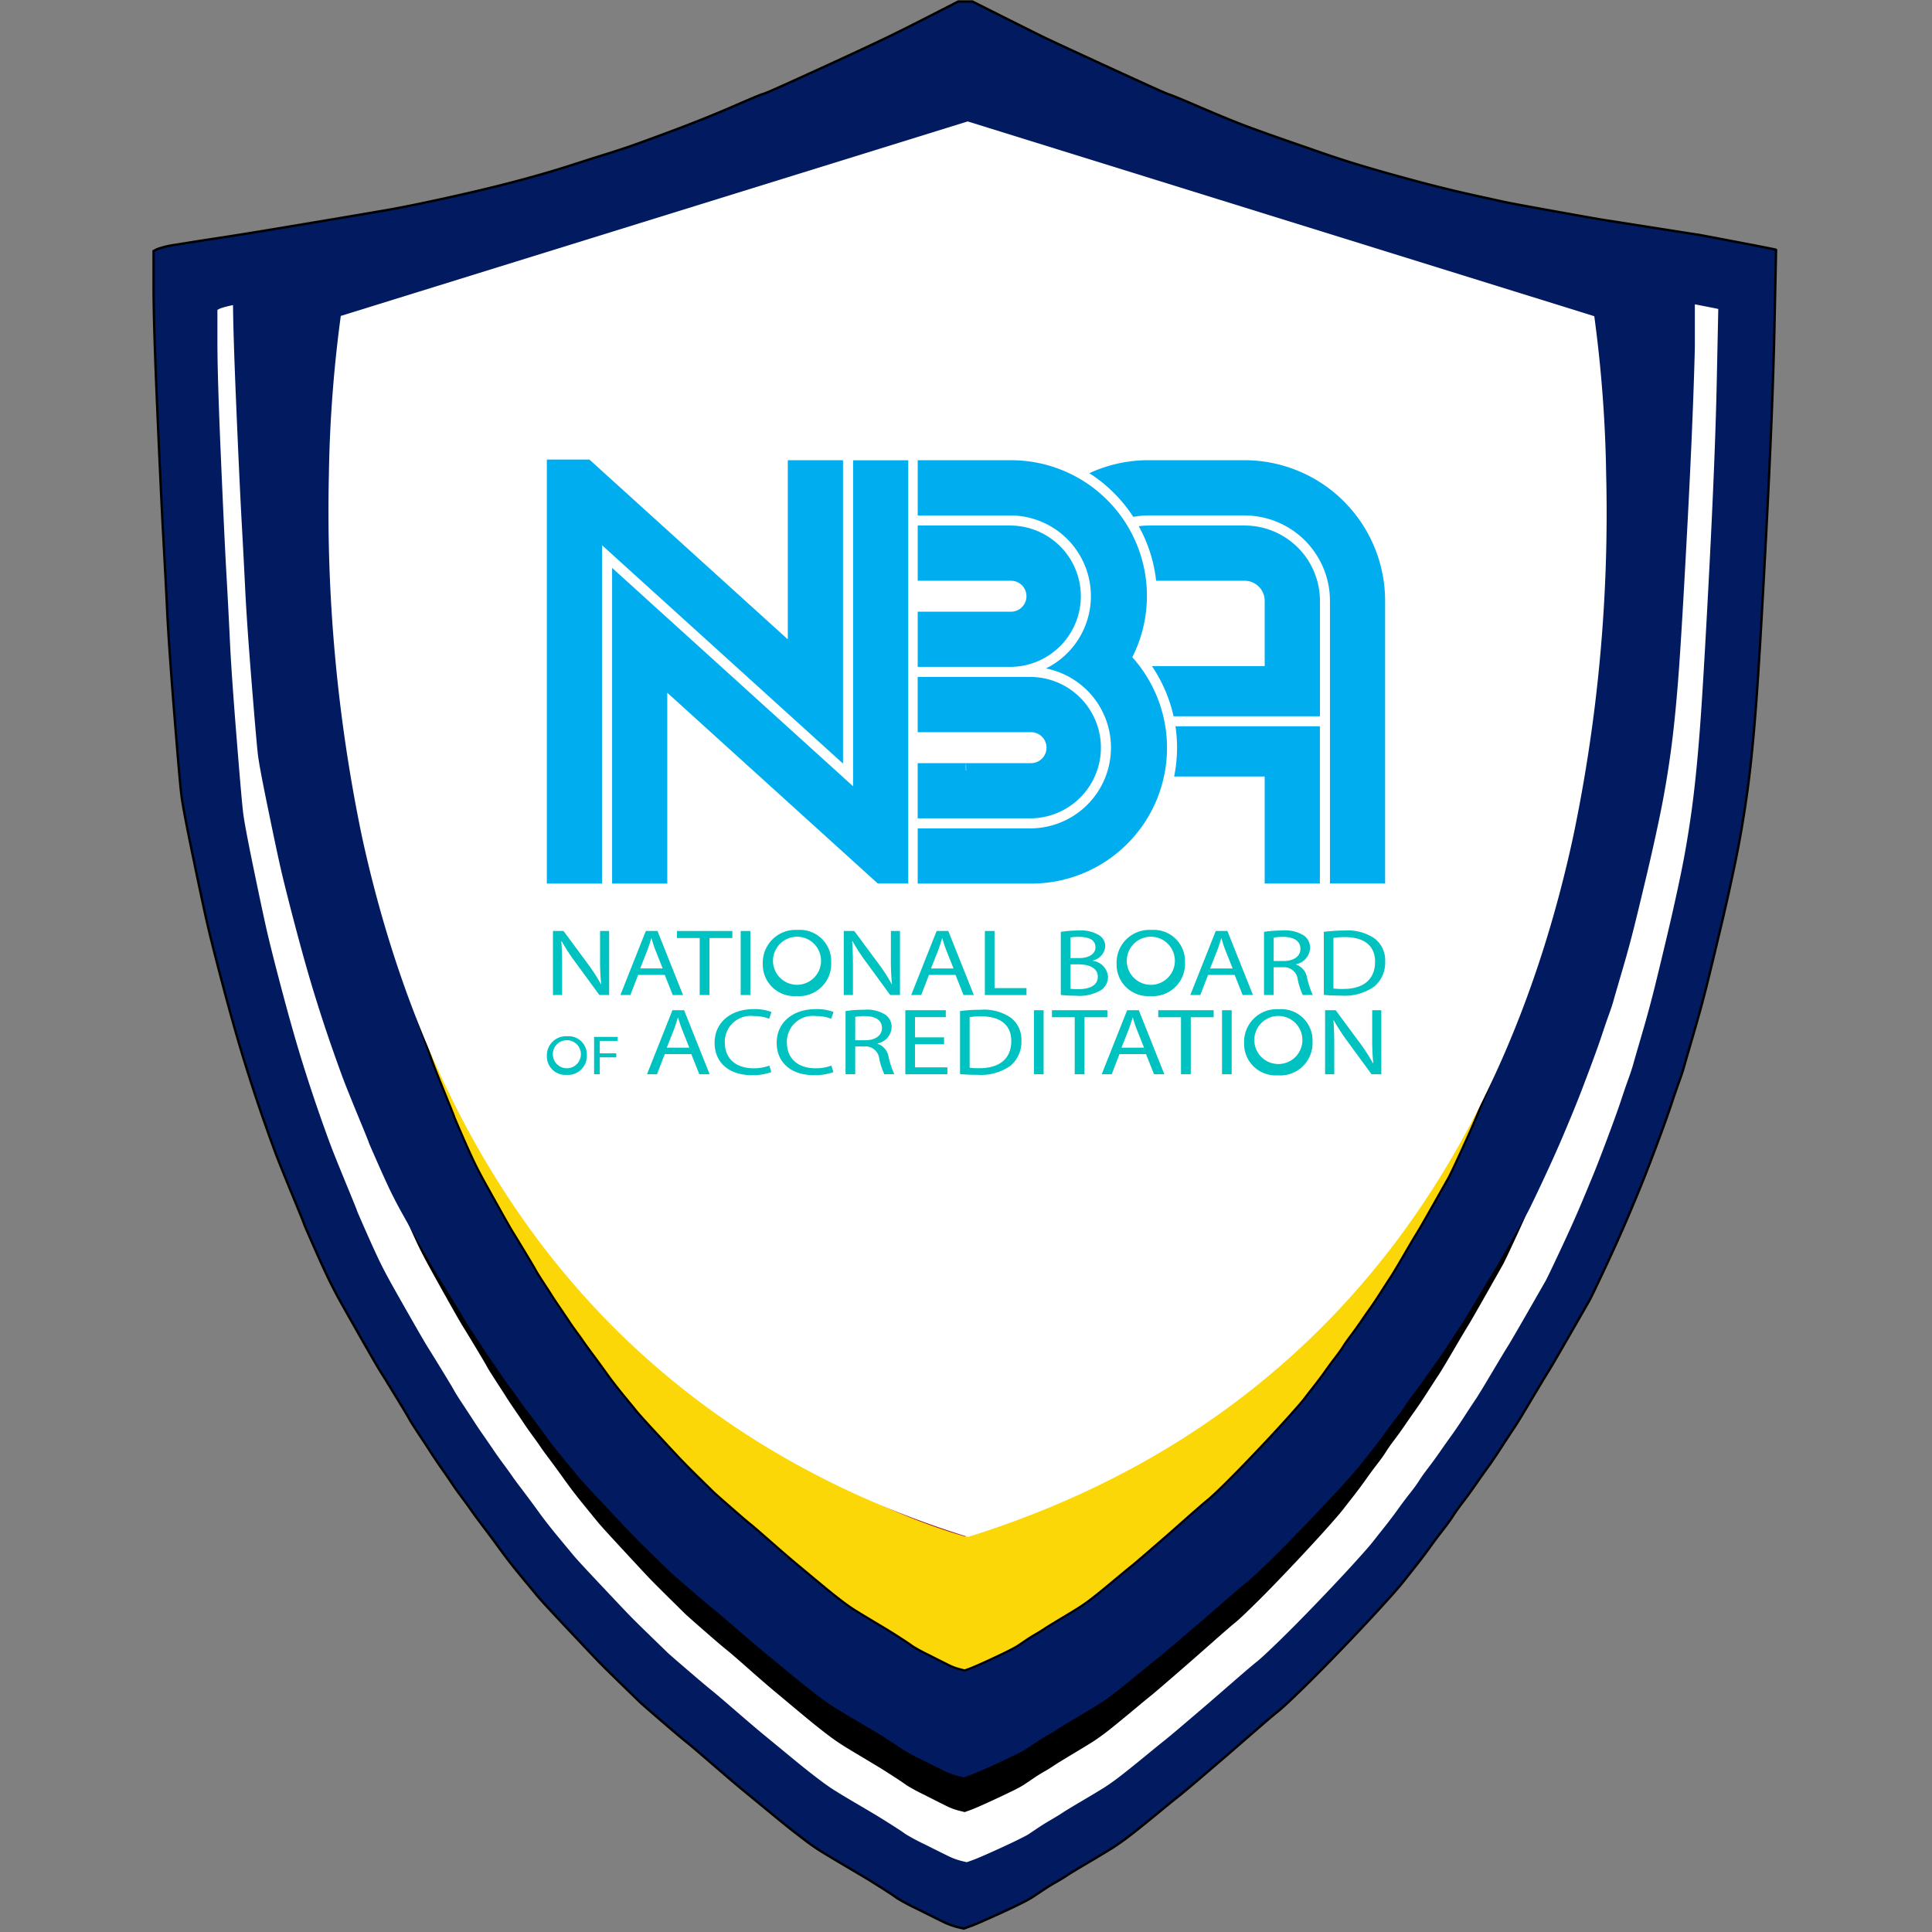<svg xmlns="http://www.w3.org/2000/svg" xmlns:xlink="http://www.w3.org/1999/xlink" width="180" height="180" viewBox="0 0 180 180">
  <rect x="0" y="0" width="180" height="180" fill="#808080" stroke="none"/>
  <defs>
    <clipPath id="clip-path">
      <rect id="Rectangle_391" data-name="Rectangle 391" width="180" height="180" transform="translate(98 4942)" fill="#fff"/>
    </clipPath>
    <clipPath id="clip-path-2">
      <path id="Path_268" data-name="Path 268" d="M44.626,30.409h151.6v180H44.626Zm0,0" fill="#021a60"/>
    </clipPath>
    <clipPath id="clip-path-3">
      <path id="Path_274" data-name="Path 274" d="M52.134,34.043h136.2V196.236H52.134Zm0,0" fill="#021a60"/>
    </clipPath>
    <clipPath id="clip-path-4">
      <path id="Path_278" data-name="Path 278" d="M76.364,77.005h87.914v96.715H76.364Zm0,0"/>
    </clipPath>
    <clipPath id="clip-path-5">
      <path id="Path_280" data-name="Path 280" d="M76.364,76.983h87.914v96.738H76.364Zm0,0"/>
    </clipPath>
    <clipPath id="clip-path-6">
      <path id="Path_283" data-name="Path 283" d="M60.962,41.721H180.321V173.593H60.962Zm0,0"/>
    </clipPath>
    <linearGradient id="linear-gradient" x1="-39.532" y1="-24.74" x2="-38.532" y2="-24.74" gradientUnits="objectBoundingBox">
      <stop offset="0" stop-color="#00c2c0"/>
      <stop offset="1" stop-color="#00aeef"/>
    </linearGradient>
    <linearGradient id="linear-gradient-2" x1="-39.529" y1="-24.698" x2="-38.529" y2="-24.698" xlink:href="#linear-gradient"/>
    <linearGradient id="linear-gradient-3" x1="-64.618" y1="-55.514" x2="-63.618" y2="-55.514" xlink:href="#linear-gradient"/>
    <linearGradient id="linear-gradient-4" x1="-80.328" y1="-67.472" x2="-79.328" y2="-67.472" xlink:href="#linear-gradient"/>
    <linearGradient id="linear-gradient-5" x1="-39.576" y1="-24.74" x2="-38.576" y2="-24.74" xlink:href="#linear-gradient"/>
    <linearGradient id="linear-gradient-6" x1="-71.761" y1="-75.073" x2="-70.761" y2="-75.073" xlink:href="#linear-gradient"/>
    <linearGradient id="linear-gradient-7" x1="-63.895" y1="-75.073" x2="-62.895" y2="-75.073" xlink:href="#linear-gradient"/>
    <linearGradient id="linear-gradient-8" x1="-46.957" y1="-24.739" x2="-45.957" y2="-24.739" xlink:href="#linear-gradient"/>
  </defs>
  <g id="nba-icon" transform="translate(-142 -4804)">
    <g id="Group_5682" data-name="Group 5682" transform="translate(44 -138)" clip-path="url(#clip-path)">
      <g id="Group_5681" data-name="Group 5681">
        <g id="Black_Red_Modern_Football_Logo" data-name="Black Red Modern Football Logo" transform="translate(67.571 4911.592)">
          <path id="Path_265" data-name="Path 265" d="M86.822,13.043h.612l2.637,1.324q2.639,1.327,3.484,1.74t5.77,2.675q4.922,2.264,5.086,2.286t2.615,1.073q2.448,1.053,3.768,1.554t3.812,1.374q2.5.869,3.156,1.1t1.65.549q.988.32,2.541.777t3.955,1.1q2.4.639,4.663,1.143c1.506.336,2.482.549,2.92.642s1.838.348,4.191.777,3.831.684,4.427.777,2.058.318,4.379.684,3.5.549,3.532.549,1.162.213,3.392.642,3.351.647,3.366.662l.025.022-.143,6.813q-.138,6.813-.7,17.6t-.895,15.09q-.331,4.3-.754,7.359t-.99,5.808q-.565,2.741-1.224,5.532t-1.178,4.891q-.515,2.106-1.223,4.527t-.847,2.925q-.143.5-.424,1.281c-.191.519-.408,1.158-.66,1.92s-.643,1.86-1.178,3.291-.973,2.576-1.318,3.429-.769,1.875-1.271,3.066-1.148,2.619-1.932,4.3-1.256,2.652-1.412,2.928-.73,1.271-1.72,2.992-1.584,2.745-1.789,3.064-.689,1.127-1.459,2.424-1.273,2.119-1.506,2.469-.6.9-1.086,1.648-.877,1.326-1.176,1.737-.644.9-1.038,1.464-.766,1.08-1.127,1.553-.644.868-.85,1.189-.5.732-.895,1.233-.767,1.008-1.128,1.509-.754,1.023-1.178,1.557-.785.99-1.083,1.371-.935,1.105-1.908,2.171-2.12,2.285-3.439,3.656-2.479,2.548-3.484,3.523-1.672,1.592-2,1.852-1.1.913-2.308,1.966-1.945,1.692-2.214,1.92-.925.791-1.978,1.692-1.742,1.48-2.073,1.738-.7.564-1.131.914-1.01.83-1.765,1.439-1.326,1.06-1.72,1.349-.77.549-1.131.776-1.02.627-1.978,1.191-1.584.945-1.883,1.143-.637.4-1.013.617-.77.457-1.178.732-.707.471-.895.594a13.643,13.643,0,0,1-1.223.639q-.944.459-2.261,1.054t-1.837.776l-.516.183-.567-.137a6.156,6.156,0,0,1-1.223-.457q-.662-.319-2.213-1.1a17.637,17.637,0,0,1-1.79-.96q-.237-.184-1.2-.8t-1.461-.916q-.492-.3-1.93-1.143t-1.978-1.188c-.361-.232-.737-.49-1.131-.777s-.84-.634-1.341-1.031-1.171-.937-2-1.621-1.554-1.281-2.166-1.785-1.506-1.263-2.685-2.287-1.93-1.66-2.261-1.92-1.05-.867-2.166-1.828-1.735-1.5-1.86-1.624l-1.672-1.622q-1.482-1.441-2.073-2.058t-2.589-2.744q-2-2.124-2.4-2.6c-.268-.321-.659-.791-1.178-1.418s-.925-1.128-1.223-1.509-.6-.777-.895-1.188-.612-.838-.942-1.281-.627-.838-.895-1.189-.494-.662-.682-.937-.449-.631-.777-1.072-.612-.84-.847-1.191-.551-.807-.942-1.371-.692-1.005-.895-1.326-.534-.822-.99-1.509-.752-1.158-.895-1.416-.534-.914-1.176-1.965-1.068-1.74-1.271-2.058-.714-1.2-1.532-2.629-1.429-2.515-1.837-3.246-.769-1.419-1.083-2.058-.752-1.6-1.318-2.88-.847-1.935-.847-1.965-.283-.732-.847-2.1-1.005-2.454-1.319-3.249-.754-1.995-1.318-3.612-1.131-3.336-1.7-5.166-1.193-4.053-1.882-6.675S21.5,93.191,21.22,91.913s-.674-3.141-1.176-5.58-.8-4.038-.895-4.8-.3-3.093-.612-7-.519-6.843-.614-8.824-.2-4.083-.328-6.309-.3-5.868-.519-10.926-.328-8.643-.328-10.746V34.578l.306-.16a7.654,7.654,0,0,1,1.672-.389q1.365-.229,3.767-.594t7.3-1.191q4.9-.823,7.016-1.188t5.6-1.143q3.485-.778,6.026-1.464t4.382-1.278q1.835-.594,2.873-.915t1.978-.642q.94-.32,3.767-1.371t5.3-2.126q2.474-1.075,2.637-1.1t2.379-1.028q2.215-1.008,4-1.83t3.532-1.644q1.741-.823,4.331-2.151l2.592-1.326h.612Zm0,0" transform="translate(33.758 23.895)" fill="#fff" stroke="#000" stroke-width="0.22" fill-rule="evenodd"/>
          <path id="Path_266" data-name="Path 266" d="M84.451,14.595h.612L87.7,15.921q2.64,1.327,3.487,1.737t5.768,2.675q4.922,2.264,5.086,2.286t2.614,1.075q2.448,1.053,3.768,1.554t3.813,1.371l3.156,1.1q.662.229,1.649.549t2.542.777q1.556.459,3.955,1.1t4.663,1.143q2.262.5,2.92.639t4.191.777q3.535.639,4.427.777t4.379.687q3.486.549,3.532.549t3.391.639q3.343.639,3.367.664l.025.022-.143,6.813q-.14,6.809-.7,17.6t-.895,15.088q-.331,4.3-.754,7.362t-.988,5.805q-.568,2.745-1.226,5.532t-1.178,4.893q-.515,2.1-1.223,4.527t-.847,2.925q-.143.5-.424,1.281t-.66,1.92q-.375,1.144-1.178,3.292t-1.318,3.429q-.519,1.281-1.271,3.063t-1.933,4.3q-1.176,2.516-1.411,2.925t-1.72,3q-1.48,2.583-1.789,3.064t-1.459,2.424q-1.154,1.943-1.507,2.469t-1.082,1.644q-.733,1.121-1.178,1.738c-.3.413-.644.9-1.035,1.463s-.771,1.083-1.131,1.554-.644.869-.847,1.191-.5.729-.895,1.233-.769,1.006-1.131,1.509-.755,1.02-1.179,1.554-.784.99-1.082,1.371-.935,1.105-1.908,2.173-2.117,2.285-3.437,3.656-2.481,2.544-3.486,3.523-1.672,1.592-2,1.85-1.1.914-2.309,1.967-1.945,1.69-2.213,1.921l-1.978,1.692q-1.575,1.347-2.073,1.738t-1.128.912c-.426.35-1.013.832-1.767,1.441s-1.326,1.06-1.72,1.348-.769.549-1.13.777-1.02.625-1.978,1.189-1.584.945-1.882,1.143-.637.406-1.013.619-.77.457-1.178.729-.707.474-.895.6-.6.334-1.223.639-1.381.654-2.261,1.05-1.491.656-1.837.779l-.516.183-.567-.138a6.042,6.042,0,0,1-1.223-.459q-.662-.319-2.213-1.094a18.172,18.172,0,0,1-1.79-.96c-.158-.123-.556-.389-1.2-.8s-1.131-.715-1.461-.912-.973-.578-1.93-1.143-1.617-.96-1.978-1.191-.737-.486-1.131-.777-.84-.631-1.341-1.027-1.171-.937-2-1.625l-2.166-1.782q-.917-.756-2.685-2.287t-2.261-1.92c-.328-.258-1.05-.87-2.166-1.83s-1.735-1.5-1.86-1.622-.682-.664-1.672-1.624-1.679-1.644-2.07-2.058-1.256-1.324-2.592-2.742-2.133-2.287-2.4-2.607l-1.178-1.416q-.775-.937-1.223-1.509t-.895-1.189c-.3-.411-.612-.84-.942-1.28s-.627-.838-.895-1.189-.494-.664-.682-.937-.449-.631-.777-1.076-.612-.836-.847-1.188-.549-.807-.943-1.371-.692-1.008-.895-1.326-.534-.822-.99-1.509-.752-1.158-.892-1.418-.534-.912-1.178-1.966-1.068-1.737-1.271-2.057-.715-1.2-1.532-2.627-1.429-2.517-1.837-3.249-.77-1.416-1.083-2.055-.752-1.6-1.319-2.88-.847-1.937-.847-1.968-.283-.732-.847-2.1-1.005-2.453-1.319-3.246-.754-2-1.318-3.611-1.131-3.337-1.7-5.167S21,101.94,20.311,99.318s-1.178-4.572-1.459-5.853-.677-3.138-1.178-5.577-.8-4.038-.895-4.8-.3-3.093-.612-7-.519-6.843-.614-8.824-.2-4.086-.328-6.309-.3-5.868-.519-10.929-.328-8.641-.328-10.744V36.129l.306-.16a7.863,7.863,0,0,1,1.672-.389q1.365-.226,3.768-.594t7.3-1.188q4.9-.823,7.016-1.188t5.6-1.143q3.486-.778,6.029-1.464t4.379-1.281q1.835-.594,2.873-.913t1.978-.642q.94-.32,3.768-1.371t5.3-2.126Q66.839,22.6,67,22.573t2.379-1.028q2.215-1.008,4-1.83t3.532-1.647q1.745-.823,4.334-2.148l2.589-1.326Zm0,0" transform="translate(33.758 23.895)" fill="#fff" stroke="#000" stroke-width="0.22" fill-rule="evenodd"/>
          <g id="Group_5676" data-name="Group 5676" clip-path="url(#clip-path-2)">
            <path id="Path_267" data-name="Path 267" d="M86.612,6.654h.659l2.848,1.431q2.846,1.429,3.76,1.875t6.227,2.888q5.313,2.44,5.49,2.467t2.822,1.161q2.643,1.135,4.066,1.677t4.115,1.481q2.7.936,3.407,1.183c.473.165,1.068.363,1.779.594s1.625.509,2.745.837,2.539.724,4.268,1.186,3.4.872,5.031,1.233,2.677.592,3.152.692,1.982.379,4.525.837,4.133.742,4.777.84,2.221.346,4.728.74,3.777.594,3.812.594,1.254.231,3.66.689,3.617.7,3.635.717l.025.025-.153,7.352q-.155,7.355-.762,19t-.968,16.286q-.352,4.64-.812,7.946t-1.067,6.267q-.609,2.963-1.322,5.971T155.788,97.9q-.56,2.271-1.321,4.885t-.915,3.158c-.1.361-.256.822-.458,1.381s-.439,1.251-.712,2.073-.695,2.008-1.271,3.555-1.051,2.779-1.422,3.7-.829,2.025-1.373,3.306-1.236,2.83-2.083,4.64-1.356,2.863-1.524,3.158l-1.857,3.234q-1.6,2.786-1.93,3.306t-1.577,2.615q-1.245,2.1-1.627,2.664t-1.168,1.777q-.785,1.212-1.271,1.875t-1.117,1.58q-.636.914-1.221,1.68t-.915,1.283c-.217.344-.541.79-.965,1.332s-.83,1.086-1.218,1.629-.814,1.1-1.27,1.677-.847,1.07-1.171,1.481-1.008,1.193-2.058,2.344-2.288,2.47-3.709,3.948-2.677,2.748-3.763,3.8-1.8,1.719-2.16,2-1.186.986-2.49,2.121-2.1,1.828-2.389,2.074-1,.854-2.136,1.827-1.88,1.595-2.236,1.875-.762.607-1.221.986-1.093.9-1.905,1.557-1.431,1.143-1.855,1.453-.83.595-1.221.84-1.1.675-2.133,1.283-1.712,1.021-2.035,1.234-.684.436-1.093.666-.83.494-1.268.79-.765.508-.968.641-.644.361-1.321.693-1.491.707-2.439,1.133-1.609.709-1.983.84l-.559.2-.609-.148a6.726,6.726,0,0,1-1.324-.493q-.711-.347-2.389-1.187a19.484,19.484,0,0,1-1.93-1.035c-.17-.133-.6-.418-1.3-.865s-1.221-.772-1.577-.985-1.05-.627-2.083-1.236-1.745-1.035-2.136-1.281-.8-.526-1.221-.84-.9-.684-1.446-1.11-1.263-1.013-2.161-1.752-1.677-1.382-2.339-1.925-1.627-1.367-2.9-2.467-2.083-1.795-2.439-2.074-1.136-.937-2.339-1.975S56.4,165.2,56.266,165.07s-.737-.715-1.8-1.753-1.812-1.774-2.236-2.221-1.356-1.431-2.795-2.961-2.3-2.467-2.592-2.812-.712-.854-1.271-1.529-1-1.217-1.321-1.629-.644-.84-.968-1.283-.659-.906-1.015-1.381-.679-.906-.965-1.284-.534-.717-.737-1.012-.484-.682-.84-1.158-.662-.9-.915-1.283-.594-.873-1.018-1.482-.744-1.086-.965-1.431-.577-.887-1.068-1.629-.812-1.248-.965-1.529-.577-.988-1.271-2.121-1.151-1.877-1.371-2.221-.772-1.293-1.652-2.838-1.542-2.715-1.983-3.5-.83-1.532-1.168-2.222-.815-1.727-1.424-3.111-.915-2.088-.915-2.12-.306-.79-.915-2.271-1.085-2.648-1.424-3.5-.812-2.153-1.424-3.9-1.218-3.6-1.83-5.577-1.286-4.377-2.033-7.2-1.271-4.936-1.574-6.317-.729-3.389-1.271-6.021-.865-4.359-.968-5.184-.321-3.339-.659-7.55-.559-7.385-.662-9.525-.221-4.407-.356-6.811-.321-6.332-.559-11.794-.356-9.327-.356-11.6V29.9l.331-.173a8.271,8.271,0,0,1,1.8-.419q1.474-.248,4.066-.642t7.878-1.283q5.287-.887,7.573-1.283t6.049-1.233q3.764-.838,6.507-1.579T49.914,21.9q1.981-.639,3.1-.985t2.133-.692q1.019-.346,4.066-1.481t5.72-2.294q2.666-1.162,2.845-1.186t2.567-1.11q2.388-1.083,4.321-1.973t3.81-1.777q1.884-.887,4.677-2.319L85.95,6.654Zm0,0" transform="translate(33.758 23.895)" fill="#021a60" stroke="#000" stroke-width="0.22" fill-rule="evenodd"/>
          </g>
          <path id="Path_269" data-name="Path 269" d="M86.89,13.783H87.5l2.637,1.326q2.64,1.327,3.487,1.737t5.768,2.675q4.922,2.264,5.086,2.286t2.614,1.075q2.448,1.053,3.767,1.554t3.816,1.371l3.154,1.1q.662.229,1.649.549t2.542.777q1.556.459,3.957,1.1t4.661,1.143q2.262.5,2.92.639t4.191.777q3.534.639,4.427.777t4.379.687q3.486.549,3.535.549t3.389.639q3.343.639,3.367.664l.025.023-.143,6.813q-.14,6.809-.7,17.6t-.895,15.088q-.331,4.3-.755,7.362t-.987,5.805q-.568,2.745-1.226,5.532t-1.178,4.893q-.515,2.1-1.224,4.527t-.846,2.925q-.143.5-.424,1.281c-.189.516-.409,1.158-.66,1.92s-.644,1.86-1.178,3.291-.973,2.576-1.318,3.429-.77,1.875-1.271,3.063-1.146,2.622-1.933,4.3-1.252,2.651-1.411,2.924-.73,1.273-1.72,3-1.584,2.742-1.789,3.064-.689,1.127-1.459,2.424-1.271,2.119-1.507,2.469-.6.9-1.082,1.644-.88,1.326-1.178,1.738-.644.9-1.036,1.463-.77,1.083-1.13,1.554-.644.869-.847,1.191-.5.729-.9,1.233-.77,1.006-1.13,1.509-.755,1.02-1.179,1.554-.784.99-1.082,1.371-.935,1.105-1.908,2.173-2.119,2.285-3.437,3.656-2.481,2.544-3.486,3.519-1.672,1.595-2,1.853-1.1.915-2.308,1.965-1.946,1.693-2.214,1.923-.925.791-1.978,1.689-1.742,1.479-2.073,1.74-.7.563-1.128.912-1.013.832-1.767,1.441-1.326,1.058-1.72,1.348-.767.55-1.131.777-1.02.625-1.978,1.189-1.584.945-1.882,1.143-.637.4-1.013.619-.769.457-1.178.73-.707.473-.895.6-.6.334-1.223.639-1.381.654-2.261,1.05-1.491.656-1.837.777l-.516.183-.567-.136a6.236,6.236,0,0,1-1.223-.458q-.662-.321-2.213-1.1a18.517,18.517,0,0,1-1.79-.96c-.158-.123-.556-.391-1.2-.8s-1.131-.714-1.461-.912-.973-.582-1.93-1.143-1.617-.963-1.978-1.191-.737-.486-1.13-.777-.84-.631-1.341-1.027-1.171-.937-2-1.625l-2.166-1.782q-.917-.756-2.685-2.287T62.8,164q-.492-.392-2.166-1.83t-1.86-1.622q-.188-.183-1.672-1.623t-2.071-2.058q-.59-.617-2.592-2.742t-2.4-2.607c-.266-.318-.659-.793-1.178-1.416s-.925-1.128-1.223-1.509-.6-.777-.895-1.188-.612-.84-.942-1.281-.627-.838-.895-1.189-.494-.664-.682-.937-.449-.631-.777-1.075-.612-.838-.847-1.189-.549-.807-.942-1.371-.692-1.008-.895-1.326-.534-.824-.988-1.509-.755-1.158-.895-1.418-.534-.912-1.178-1.965-1.068-1.738-1.271-2.058-.714-1.2-1.532-2.63-1.429-2.514-1.837-3.246-.77-1.416-1.083-2.055-.752-1.6-1.319-2.883-.847-1.935-.847-1.966-.283-.731-.847-2.1-1.005-2.453-1.318-3.246-.754-1.995-1.318-3.611-1.131-3.337-1.695-5.167-1.193-4.053-1.885-6.675-1.178-4.572-1.459-5.853-.677-3.138-1.178-5.577-.8-4.038-.895-4.8-.3-3.1-.612-7-.519-6.843-.614-8.823-.2-4.086-.328-6.309-.3-5.868-.519-10.929-.328-8.641-.328-10.744V35.317l.306-.16a7.866,7.866,0,0,1,1.672-.388q1.365-.229,3.768-.594t7.3-1.188q4.9-.823,7.016-1.188t5.6-1.143q3.486-.778,6.029-1.464T52.89,27.91q1.835-.594,2.873-.915t1.978-.639q.94-.32,3.768-1.371t5.3-2.126q2.474-1.075,2.64-1.1c.108-.015.9-.359,2.376-1.028s2.81-1.281,4-1.83,2.371-1.1,3.532-1.647,2.607-1.263,4.334-2.148l2.589-1.326Zm0,0" transform="translate(33.758 23.895)" fill="#fff" stroke="#021a60" stroke-width="0.22" fill-rule="evenodd"/>
          <path id="Path_270" data-name="Path 270" d="M86.682,18.661h.569L89.7,19.909q2.444,1.248,3.231,1.637t5.349,2.517q4.565,2.132,4.718,2.153t2.424,1.01q2.271.989,3.494,1.464t3.537,1.291q2.317.816,2.928,1.033c.406.143.918.316,1.529.516s1.4.444,2.357.732,2.186.632,3.67,1.033,2.925.76,4.324,1.075,2.3.516,2.707.6,1.7.328,3.888.729,3.552.647,4.105.732l4.062.647q3.234.515,3.276.516t3.146.6c2.066.4,3.109.612,3.121.624l.023.023-.131,6.412q-.132,6.415-.656,16.572t-.83,14.2q-.3,4.046-.7,6.929t-.918,5.467q-.525,2.583-1.135,5.206t-1.093,4.6q-.481,1.982-1.135,4.261t-.787,2.755c-.086.316-.218.717-.391,1.206s-.379,1.09-.613,1.807-.6,1.75-1.092,3.1-.9,2.427-1.224,3.228-.711,1.765-1.178,2.886-1.063,2.467-1.793,4.045-1.162,2.494-1.308,2.753-.676,1.2-1.594,2.82-1.471,2.582-1.66,2.883-.641,1.063-1.356,2.283-1.178,1.992-1.4,2.324-.554.844-1.006,1.549-.814,1.248-1.09,1.634-.6.847-.963,1.379-.711,1.018-1.047,1.461-.6.82-.787,1.121-.464.689-.83,1.16-.712.947-1.048,1.422-.7.963-1.09,1.464-.73.932-1.006,1.291-.867,1.04-1.77,2.045-1.965,2.15-3.189,3.441-2.3,2.4-3.231,3.314-1.552,1.5-1.857,1.744-1.018.861-2.139,1.851-1.807,1.592-2.053,1.807-.86.748-1.835,1.592-1.617,1.394-1.923,1.637-.654.531-1.048.861-.94.782-1.637,1.356-1.231,1-1.594,1.271-.714.516-1.05.732-.945.586-1.832,1.117-1.471.89-1.747,1.076-.589.381-.94.581-.712.431-1.09.689-.657.445-.832.56a12.484,12.484,0,0,1-1.135.6c-.582.288-1.281.616-2.1.99s-1.384.616-1.7.731l-.481.173-.524-.131a5.551,5.551,0,0,1-1.135-.428q-.613-.3-2.053-1.035a16.483,16.483,0,0,1-1.66-.9q-.218-.173-1.113-.755c-.6-.385-1.05-.674-1.356-.86s-.9-.544-1.79-1.076-1.5-.9-1.835-1.12-.684-.459-1.048-.732-.779-.594-1.246-.968-1.083-.881-1.855-1.526-1.441-1.206-2.01-1.679-1.4-1.191-2.489-2.154-1.79-1.561-2.1-1.807-.975-.818-2.008-1.72-1.609-1.414-1.727-1.529-.632-.623-1.549-1.529-1.559-1.549-1.923-1.935-1.166-1.248-2.4-2.582-1.98-2.153-2.228-2.453-.612-.748-1.09-1.334-.86-1.063-1.136-1.422-.554-.732-.832-1.117-.567-.79-.872-1.206-.582-.789-.83-1.117-.459-.625-.634-.883-.414-.6-.719-1.013-.569-.789-.787-1.117-.509-.762-.872-1.291-.642-.947-.83-1.248-.5-.775-.917-1.422-.7-1.09-.83-1.334-.5-.862-1.093-1.852-.99-1.634-1.178-1.935-.664-1.128-1.421-2.476-1.324-2.367-1.7-3.056-.714-1.334-1.005-1.935-.7-1.506-1.223-2.712-.785-1.822-.785-1.85-.263-.689-.787-1.98-.933-2.311-1.223-3.056-.7-1.879-1.223-3.4-1.048-3.141-1.572-4.863-1.105-3.815-1.747-6.284-1.093-4.3-1.354-5.507-.627-2.955-1.093-5.252-.742-3.8-.83-4.519-.276-2.913-.567-6.585-.481-6.442-.569-8.307S22.6,64.4,22.479,62.3,22.2,56.779,22,52.017s-.306-8.134-.306-10.114v-2.97l.283-.15a7.224,7.224,0,0,1,1.549-.366q1.267-.214,3.494-.559t6.771-1.118q4.542-.775,6.507-1.12t5.2-1.075q3.23-.733,5.59-1.376t4.061-1.206q1.7-.56,2.665-.862t1.835-.6q.872-.3,3.494-1.291t4.913-2q2.294-1.011,2.447-1.033t2.206-.97q2.053-.948,3.712-1.722t3.274-1.549q1.617-.775,4.018-2.023l2.4-1.248Zm0,0" transform="translate(33.758 23.895)" stroke="#000" stroke-width="0.22" fill-rule="evenodd"/>
          <path id="Path_271" data-name="Path 271" d="M78.209,11.747h.551l2.376,1.2q2.376,1.192,3.138,1.564t5.2,2.409q4.433,2.042,4.582,2.06t2.354.968q2.207.947,3.394,1.4t3.437,1.236l2.843.988c.4.138.89.3,1.483.494s1.359.426,2.291.7,2.121.6,3.565.99,2.843.727,4.2,1.03,2.234.494,2.629.577,1.655.316,3.778.7,3.449.617,3.985.7,1.853.288,3.946.619,3.153.494,3.18.494,1.048.193,3.056.576,3.018.584,3.033.6l.02.02-.125,6.139q-.129,6.136-.637,15.855t-.808,13.591q-.3,3.873-.676,6.633t-.893,5.229q-.507,2.474-1.1,4.983t-1.06,4.409q-.467,1.891-1.1,4.076t-.764,2.637c-.082.3-.211.687-.381,1.153s-.369,1.043-.594,1.73-.579,1.674-1.06,2.966-.878,2.318-1.189,3.088-.692,1.689-1.145,2.76-1.033,2.361-1.74,3.87-1.13,2.389-1.271,2.637-.66,1.145-1.549,2.7-1.429,2.472-1.612,2.76-.621,1.016-1.315,2.183-1.146,1.907-1.357,2.224-.539.81-.975,1.484-.792,1.193-1.063,1.563-.578.81-.932,1.319-.692.975-1.017,1.4-.579.782-.764,1.07-.452.66-.8,1.11-.694.908-1.017,1.362-.679.92-1.061,1.4-.706.893-.977,1.236-.839,1-1.718,1.958-1.909,2.058-3.095,3.294-2.237,2.294-3.141,3.171-1.506,1.436-1.8,1.669-.99.823-2.077,1.77-1.755,1.524-2,1.729-.835.715-1.782,1.524-1.569,1.332-1.865,1.567-.637.506-1.018.822-.912.75-1.592,1.3-1.2.953-1.549,1.213-.692.5-1.018.7-.92.562-1.782,1.071-1.426.852-1.7,1.03-.572.363-.91.556-.694.411-1.063.657-.634.426-.8.537a12.147,12.147,0,0,1-1.1.576q-.85.414-2.035.947t-1.654.7l-.469.165-.509-.123a5.546,5.546,0,0,1-1.1-.414c-.4-.19-1.06-.521-1.993-.987a15.974,15.974,0,0,1-1.612-.865c-.143-.111-.5-.351-1.083-.722s-1.018-.645-1.313-.823-.877-.521-1.74-1.029-1.456-.865-1.782-1.071-.664-.439-1.018-.7-.757-.572-1.211-.928-1.053-.844-1.8-1.461-1.4-1.153-1.95-1.607-1.359-1.14-2.419-2.061-1.74-1.5-2.035-1.729-.947-.782-1.953-1.646-1.562-1.352-1.674-1.461-.617-.6-1.506-1.464-1.514-1.481-1.867-1.852-1.131-1.194-2.331-2.472-1.925-2.058-2.166-2.346-.592-.714-1.06-1.278-.832-1.016-1.1-1.359-.536-.7-.8-1.071-.551-.754-.85-1.153-.564-.754-.8-1.07-.446-.6-.617-.845-.4-.569-.7-.967-.551-.757-.762-1.073-.5-.727-.85-1.233-.622-.908-.8-1.2-.481-.742-.892-1.359-.679-1.042-.8-1.276-.481-.825-1.06-1.772-.963-1.564-1.146-1.853-.644-1.078-1.379-2.368-1.288-2.266-1.654-2.926-.694-1.276-.978-1.852-.677-1.442-1.186-2.595-.765-1.744-.765-1.772-.256-.66-.765-1.895-.9-2.209-1.188-2.923-.677-1.8-1.186-3.254-1.02-3.008-1.529-4.655-1.073-3.652-1.7-6.013-1.06-4.118-1.314-5.271-.609-2.828-1.06-5.023-.722-3.64-.807-4.326-.268-2.785-.551-6.3-.466-6.166-.551-7.951-.183-3.677-.3-5.683-.271-5.286-.469-9.844-.3-7.783-.3-9.678V31.146L15.362,31a6.883,6.883,0,0,1,1.506-.351q1.23-.207,3.394-.536t6.575-1.07q4.41-.741,6.319-1.07t5.048-1.03q3.14-.7,5.432-1.318t3.943-1.153q1.654-.534,2.589-.822t1.782-.577q.846-.29,3.392-1.236t4.773-1.915q2.23-.97,2.376-.99c.1-.013.812-.321,2.143-.925s2.529-1.153,3.6-1.649,2.136-.988,3.181-1.481,2.349-1.14,3.9-1.935l2.334-1.2Zm0,0" transform="translate(42.344 28.177)" fill="#980628" stroke="#000" stroke-width="0.198" fill-rule="evenodd"/>
          <path id="Path_272" data-name="Path 272" d="M76.073,13.149h.551L79,14.342q2.376,1.2,3.138,1.564t5.2,2.411q4.433,2.038,4.582,2.058c.1.015.885.336,2.354.968s2.6,1.1,3.394,1.4,1.938.714,3.437,1.236l2.843.988q.593.207,1.483.494t2.291.7q1.4.41,3.565.988t4.2,1.03q2.038.451,2.63.576t3.774.7q3.186.575,3.989.7t3.945.619q3.139.493,3.181.494t3.055.576q3.011.575,3.033.6l.02.023-.125,6.136q-.128,6.136-.637,15.855t-.807,13.594q-.3,3.869-.679,6.63t-.89,5.231q-.509,2.47-1.1,4.983t-1.06,4.407q-.466,1.895-1.1,4.076t-.765,2.637c-.082.3-.211.687-.381,1.153s-.369,1.043-.594,1.729-.578,1.675-1.06,2.965-.877,2.321-1.189,3.088-.691,1.69-1.145,2.76-1.033,2.361-1.739,3.873-1.131,2.389-1.272,2.634l-1.548,2.7q-1.335,2.327-1.612,2.76c-.183.288-.622,1.017-1.316,2.183s-1.146,1.907-1.357,2.223-.539.81-.977,1.484-.79,1.194-1.061,1.564-.578.81-.932,1.318-.691.976-1.017,1.4-.579.781-.764,1.07-.451.66-.8,1.113-.694.9-1.017,1.358-.679.921-1.06,1.4-.707.893-.978,1.236-.839.995-1.718,1.958-1.909,2.058-3.1,3.294-2.234,2.293-3.138,3.17-1.506,1.437-1.8,1.67-.991.822-2.078,1.769-1.755,1.525-2,1.73-.835.714-1.782,1.524-1.569,1.334-1.865,1.566-.637.506-1.018.823-.912.75-1.592,1.3-1.2.955-1.549,1.215-.692.494-1.018.7-.92.562-1.782,1.07-1.429.852-1.7,1.03-.572.364-.912.557-.692.411-1.06.66-.634.423-.8.533-.539.3-1.1.577-1.246.591-2.038.947-1.341.591-1.654.7l-.466.165-.509-.123a5.646,5.646,0,0,1-1.1-.411q-.594-.289-1.993-.99a15.474,15.474,0,0,1-1.612-.865c-.143-.11-.5-.348-1.083-.719s-1.018-.647-1.314-.825-.877-.521-1.74-1.03-1.456-.865-1.782-1.07-.664-.439-1.018-.7-.757-.572-1.211-.928-1.053-.844-1.8-1.461-1.4-1.153-1.95-1.606-1.359-1.141-2.419-2.061-1.74-1.5-2.035-1.729-.948-.782-1.953-1.647-1.562-1.351-1.674-1.461-.617-.6-1.506-1.461-1.514-1.484-1.867-1.855-1.131-1.193-2.331-2.471-1.925-2.058-2.166-2.346-.592-.714-1.06-1.276-.832-1.018-1.1-1.362-.536-.7-.8-1.07-.551-.754-.85-1.153-.564-.754-.8-1.071-.446-.6-.617-.844-.4-.57-.7-.968-.551-.754-.762-1.07-.5-.73-.85-1.236-.622-.908-.8-1.2-.481-.74-.892-1.359-.679-1.043-.8-1.276-.481-.825-1.06-1.773-.963-1.563-1.146-1.852-.644-1.078-1.379-2.369-1.288-2.265-1.654-2.925-.694-1.276-.978-1.852-.677-1.442-1.188-2.595-.762-1.744-.762-1.772-.256-.658-.764-1.893-.9-2.211-1.188-2.926-.677-1.8-1.186-3.253-1.02-3.006-1.529-4.655-1.073-3.652-1.7-6.013-1.06-4.118-1.313-5.272-.609-2.828-1.06-5.023-.722-3.64-.807-4.324-.268-2.787-.551-6.3-.466-6.164-.551-7.949-.183-3.68-.3-5.685-.271-5.284-.469-9.844-.3-7.783-.3-9.678V32.545l.276-.143a6.891,6.891,0,0,1,1.507-.351q1.229-.207,3.394-.534T24.7,30.444q4.41-.741,6.319-1.07t5.048-1.03q3.14-.7,5.429-1.316t3.945-1.153q1.654-.538,2.589-.825c.622-.193,1.216-.383,1.782-.576s1.694-.6,3.391-1.236,3.289-1.271,4.773-1.915,2.279-.975,2.376-.988.812-.323,2.143-.927,2.529-1.153,3.6-1.647,2.136-.99,3.181-1.484,2.349-1.138,3.9-1.935l2.334-1.2h.551Zm0,0" transform="translate(42.344 28.177)" fill="#980628" stroke="#000" stroke-width="0.198" fill-rule="evenodd"/>
          <g id="Group_5677" data-name="Group 5677" clip-path="url(#clip-path-3)">
            <path id="Path_273" data-name="Path 273" d="M78.018,5.994h.6l2.564,1.288q2.564,1.29,3.386,1.689t5.61,2.6q4.783,2.2,4.946,2.223T97.66,14.84q2.384,1.023,3.665,1.511t3.707,1.334q2.425.842,3.068,1.065t1.6.534q.963.312,2.474.757t3.844,1.065q2.336.624,4.533,1.113c1.466.326,2.411.534,2.84.622s1.785.341,4.073.757,3.725.667,4.3.755,2,.311,4.259.667,3.4.534,3.434.534,1.128.208,3.3.622,3.259.629,3.274.644l.023.023-.137,6.625q-.136,6.621-.687,17.115t-.87,14.669q-.319,4.181-.732,7.157t-.962,5.647q-.549,2.666-1.189,5.379t-1.145,4.755q-.5,2.045-1.191,4.4t-.825,2.845q-.135.489-.41,1.246t-.642,1.867q-.365,1.109-1.146,3.2t-1.281,3.333q-.5,1.244-1.236,2.978t-1.878,4.179q-1.147,2.443-1.373,2.845T128.68,118q-1.44,2.513-1.739,2.978t-1.419,2.356q-1.12,1.888-1.466,2.4t-1.053,1.6c-.471.727-.854,1.288-1.142,1.689s-.627.875-1.009,1.422-.747,1.053-1.1,1.511-.625.845-.823,1.159-.488.709-.87,1.2-.75.981-1.1,1.469-.733.993-1.143,1.512-.765.962-1.053,1.333-.91,1.073-1.855,2.111-2.061,2.223-3.344,3.557-2.411,2.474-3.387,3.424-1.627,1.547-1.947,1.8-1.068.887-2.244,1.909-1.893,1.647-2.151,1.868-.9.772-1.923,1.644-1.695,1.439-2.015,1.69-.687.549-1.1.89-.985.807-1.717,1.4-1.291,1.03-1.672,1.31-.747.534-1.1.754-.993.61-1.925,1.156-1.539.92-1.83,1.113-.619.394-.985.6-.747.446-1.146.712-.687.458-.87.578-.579.326-1.188.622-1.343.637-2.2,1.022-1.451.637-1.787.754l-.5.178-.549-.133a6.084,6.084,0,0,1-1.191-.444q-.639-.311-2.151-1.068a17.762,17.762,0,0,1-1.74-.932c-.153-.121-.541-.379-1.168-.779s-1.1-.7-1.419-.888-.947-.564-1.877-1.112-1.572-.932-1.923-1.156-.717-.474-1.1-.754-.815-.617-1.3-1-1.138-.913-1.945-1.579S60,156.63,59.406,156.14s-1.464-1.228-2.609-2.221-1.877-1.617-2.2-1.867-1.023-.845-2.106-1.78-1.687-1.459-1.807-1.577-.664-.647-1.627-1.579-1.632-1.6-2.013-2-1.223-1.288-2.519-2.667-2.076-2.224-2.336-2.534-.639-.769-1.143-1.378-.9-1.1-1.191-1.466-.582-.757-.87-1.156-.6-.815-.917-1.246-.609-.815-.87-1.155-.479-.645-.662-.91-.436-.617-.757-1.046-.594-.814-.825-1.155-.534-.787-.915-1.334-.672-.978-.87-1.29-.519-.8-.963-1.466-.732-1.126-.87-1.379-.519-.887-1.143-1.909-1.038-1.69-1.236-2-.694-1.164-1.489-2.557-1.389-2.444-1.785-3.156-.75-1.378-1.055-2-.732-1.556-1.281-2.8-.825-1.88-.825-1.909-.273-.712-.825-2.046-.975-2.386-1.281-3.156-.732-1.942-1.281-3.511-1.1-3.246-1.649-5.023-1.161-3.943-1.832-6.492-1.143-4.444-1.419-5.69-.657-3.053-1.143-5.422-.78-3.928-.872-4.67-.288-3.008-.594-6.8-.5-6.653-.594-8.58-.2-3.971-.321-6.134-.291-5.705-.5-10.626S9.89,32.044,9.89,30V26.933l.3-.155a7.38,7.38,0,0,1,1.624-.378q1.327-.222,3.662-.579t7.1-1.156q4.76-.8,6.821-1.156t5.449-1.11q3.388-.756,5.861-1.424t4.256-1.243q1.786-.579,2.795-.89c.672-.208,1.311-.416,1.923-.622s1.83-.652,3.662-1.334,3.549-1.371,5.151-2.068,2.457-1.053,2.564-1.068.877-.348,2.311-1,2.732-1.243,3.893-1.777,2.3-1.068,3.434-1.6,2.532-1.228,4.211-2.088l2.519-1.288Zm0,0" transform="translate(42.344 28.177)" fill="#021a60" stroke="#021a60" stroke-width="0.198" fill-rule="evenodd"/>
          </g>
          <path id="Path_275" data-name="Path 275" d="M78.271,12.417h.551L81.2,13.61q2.376,1.2,3.141,1.564t5.2,2.411q4.433,2.038,4.582,2.058t2.354.968q2.2.947,3.394,1.4t3.434,1.236l2.842.988q.595.207,1.487.494t2.291.7q1.4.41,3.562.988t4.2,1.03q2.034.451,2.629.577t3.775.7q3.18.575,3.988.7t3.945.619q3.14.493,3.181.494t3.053.576q3.011.575,3.033.6l.023.023-.129,6.136q-.128,6.136-.636,15.857t-.8,13.591q-.3,3.869-.679,6.63t-.89,5.231q-.512,2.47-1.1,4.983t-1.06,4.407q-.47,1.9-1.1,4.076t-.764,2.637c-.086.3-.214.687-.382,1.153s-.368,1.043-.594,1.73-.581,1.674-1.06,2.966-.877,2.321-1.188,3.088-.7,1.69-1.146,2.76-1.032,2.361-1.739,3.873-1.131,2.388-1.274,2.634-.657,1.148-1.549,2.7-1.426,2.471-1.612,2.76-.621,1.017-1.313,2.183-1.146,1.907-1.359,2.223-.537.813-.975,1.484-.792,1.194-1.06,1.564-.579.81-.933,1.318-.694.975-1.019,1.4-.579.782-.762,1.071-.454.659-.807,1.112-.692.9-1.017,1.359-.679.921-1.061,1.4-.707.892-.975,1.236-.842.995-1.72,1.957-1.907,2.059-3.1,3.294-2.233,2.294-3.137,3.174-1.507,1.434-1.806,1.667-.99.825-2.077,1.769-1.752,1.525-1.993,1.732L96.7,150.408q-1.421,1.218-1.867,1.566c-.3.233-.637.506-1.018.823s-.912.75-1.592,1.3-1.193.955-1.547,1.215-.694.494-1.018.7-.92.565-1.782,1.071-1.429.852-1.7,1.03-.574.363-.912.557-.692.41-1.06.659-.637.424-.807.534a11.8,11.8,0,0,1-1.1.576q-.846.414-2.035.948t-1.654.7l-.466.163-.509-.123a5.646,5.646,0,0,1-1.1-.411q-.594-.289-2-.99a16.319,16.319,0,0,1-1.612-.865c-.14-.11-.5-.348-1.08-.719s-1.018-.647-1.316-.825-.877-.522-1.74-1.03-1.456-.865-1.782-1.071-.664-.438-1.018-.7-.757-.569-1.208-.928-1.053-.844-1.8-1.461-1.4-1.153-1.953-1.607-1.356-1.138-2.416-2.058-1.74-1.5-2.038-1.732-.947-.782-1.95-1.646-1.564-1.352-1.677-1.461-.614-.6-1.5-1.461-1.514-1.484-1.867-1.855-1.131-1.193-2.334-2.471-1.923-2.059-2.163-2.346-.594-.715-1.06-1.277-.835-1.018-1.1-1.361-.536-.7-.807-1.071-.551-.754-.847-1.153-.566-.754-.807-1.07-.444-.6-.614-.844-.4-.57-.7-.968-.551-.754-.765-1.07-.494-.73-.847-1.236-.624-.908-.807-1.2-.481-.74-.89-1.359-.679-1.043-.807-1.277-.481-.825-1.06-1.772-.963-1.564-1.146-1.852-.644-1.078-1.379-2.369-1.286-2.265-1.654-2.923-.692-1.279-.975-1.855-.679-1.441-1.188-2.594-.765-1.745-.765-1.773-.253-.657-.762-1.893-.9-2.21-1.188-2.925-.679-1.8-1.188-3.253S22.7,96.395,22.19,94.745s-1.075-3.65-1.7-6.011-1.06-4.121-1.316-5.274-.607-2.828-1.06-5.023-.722-3.637-.8-4.324-.271-2.787-.551-6.3-.469-6.164-.551-7.949-.186-3.68-.3-5.685-.268-5.284-.466-9.844-.3-7.783-.3-9.678V31.813l.276-.143a7.094,7.094,0,0,1,1.506-.351q1.23-.207,3.394-.534T26.9,29.712q4.414-.741,6.322-1.07t5.048-1.03q3.14-.7,5.429-1.316t3.945-1.153q1.654-.538,2.587-.825c.622-.193,1.216-.384,1.782-.577s1.7-.6,3.394-1.236,3.286-1.271,4.773-1.915,2.276-.975,2.376-.988.812-.323,2.141-.927,2.532-1.153,3.607-1.647,2.133-.99,3.181-1.484,2.346-1.138,3.9-1.935l2.334-1.193Zm0,0" transform="translate(42.344 28.177)" fill="#021a60" stroke="#021a60" stroke-width="0.198" fill-rule="evenodd"/>
          <path id="Path_276" data-name="Path 276" d="M78.083,16.811h.511l2.2,1.123q2.2,1.124,2.91,1.474t4.82,2.269q4.113,1.918,4.249,1.938t2.183.91q2.046.895,3.148,1.318t3.186,1.163l2.637.933q.549.192,1.376.464t2.125.659q1.3.387,3.3.93t3.895.97c1.259.283,2.074.466,2.439.541s1.534.3,3.5.659,3.2.582,3.7.659,1.72.273,3.66.582,2.926.466,2.951.466.97.18,2.833.544,2.8.549,2.812.562l.02.02-.118,5.775q-.117,5.775-.589,14.927t-.747,12.794q-.279,3.643-.632,6.242t-.825,4.923q-.473,2.327-1.022,4.693t-.986,4.148q-.432,1.782-1.022,3.838t-.707,2.482c-.08.283-.2.644-.356,1.085s-.34.983-.549,1.627-.539,1.577-.985,2.792-.812,2.183-1.1,2.908-.642,1.589-1.063,2.6-.957,2.223-1.612,3.645-1.05,2.249-1.181,2.481l-1.436,2.539q-1.241,2.192-1.5,2.6t-1.218,2.055c-.642,1.1-1.063,1.8-1.258,2.093s-.5.764-.906,1.4-.734,1.125-.985,1.474-.536.761-.864,1.241-.642.917-.945,1.318-.537.737-.707,1.008-.421.619-.747,1.045-.645.855-.945,1.282-.629.864-.985,1.318-.655.839-.9,1.163-.78.935-1.592,1.84-1.77,1.94-2.872,3.1-2.074,2.159-2.911,2.986-1.4,1.348-1.674,1.568-.918.775-1.927,1.667-1.624,1.434-1.847,1.63l-1.652,1.434q-1.32,1.144-1.732,1.474c-.276.218-.589.479-.945.774s-.845.7-1.474,1.221-1.108.9-1.436,1.145-.644.464-.945.657-.852.532-1.652,1.011-1.323.8-1.574.967-.531.344-.845.524-.644.389-.985.622-.589.4-.747.5-.5.284-1.023.542-1.153.557-1.888.892-1.246.557-1.534.66l-.434.155-.471-.118a5.145,5.145,0,0,1-1.025-.386c-.366-.183-.983-.491-1.847-.932a15.357,15.357,0,0,1-1.5-.813c-.13-.1-.464-.33-1-.679s-.945-.606-1.218-.774-.815-.491-1.614-.97-1.351-.815-1.652-1.008-.617-.413-.945-.66-.7-.536-1.12-.872-.978-.8-1.672-1.376l-1.81-1.511c-.511-.429-1.258-1.073-2.244-1.94s-1.612-1.409-1.888-1.628-.88-.737-1.81-1.551-1.449-1.274-1.554-1.376-.571-.561-1.4-1.375-1.4-1.4-1.732-1.745-1.048-1.125-2.163-2.326S47.52,133.876,47.3,133.6s-.549-.671-.983-1.2-.775-.958-1.023-1.281-.5-.659-.747-1.008-.511-.709-.787-1.085-.526-.71-.747-1.009-.414-.561-.572-.794-.373-.537-.649-.91-.511-.712-.709-1.011-.459-.684-.785-1.163-.579-.852-.75-1.123-.446-.7-.825-1.279-.629-.982-.747-1.2-.446-.774-.985-1.666-.892-1.474-1.063-1.745-.6-1.015-1.278-2.228-1.193-2.134-1.534-2.755-.642-1.2-.9-1.745-.629-1.356-1.1-2.441-.709-1.641-.709-1.667-.236-.619-.707-1.782-.84-2.083-1.1-2.755-.629-1.692-1.1-3.061-.945-2.833-1.416-4.382-1-3.439-1.574-5.66-.985-3.878-1.221-4.963-.564-2.662-.983-4.73-.669-3.424-.747-4.071-.251-2.624-.511-5.931-.434-5.8-.511-7.485-.17-3.462-.276-5.349-.251-4.976-.434-9.267-.276-7.327-.276-9.109V35.072l.256-.138a6.51,6.51,0,0,1,1.4-.328q1.143-.2,3.148-.5t6.1-1.008q4.091-.7,5.861-1.008t4.682-.97q2.914-.658,5.036-1.241t3.66-1.085q1.534-.5,2.4-.775c.579-.183,1.128-.363,1.654-.544s1.572-.569,3.146-1.163,3.051-1.2,4.427-1.8,2.111-.917,2.2-.93.755-.3,1.985-.872,2.349-1.085,3.346-1.552,1.98-.93,2.95-1.4,2.176-1.073,3.62-1.822l2.163-1.123Zm0,0" transform="translate(42.344 28.177)" fill="#fbd708" stroke="#000" stroke-width="0.198" fill-rule="evenodd"/>
          <g id="Group_5678" data-name="Group 5678" clip-path="url(#clip-path-4)">
            <path id="Path_277" data-name="Path 277" d="M162.882,90.426,120.328,77.2,77.775,90.426S67.422,156.8,120.328,173.35C173.217,156.8,162.882,90.426,162.882,90.426Zm0,0" fill="#980628"/>
          </g>
          <g id="Group_5679" data-name="Group 5679" clip-path="url(#clip-path-5)">
            <path id="Path_279" data-name="Path 279" d="M120.328,173.563l-.058-.02A56.823,56.823,0,0,1,91.2,153.532c-5.738-7.59-9.834-16.941-12.19-27.814a108.965,108.965,0,0,1-2.238-24.665,90.3,90.3,0,0,1,.789-10.664l.02-.135,42.747-13.271,42.726,13.29.02.135a89.991,89.991,0,0,1,.792,10.661,107.92,107.92,0,0,1-2.241,24.668c-2.336,10.854-6.452,20.224-12.187,27.814a56.844,56.844,0,0,1-29.07,20.011ZM77.968,90.581a92.315,92.315,0,0,0-.772,10.488,108,108,0,0,0,2.221,24.57c2.338,10.817,6.415,20.109,12.112,27.641,7.106,9.407,16.8,16.07,28.8,19.838,11.994-3.767,21.672-10.43,28.8-19.838,5.7-7.532,9.776-16.842,12.112-27.641a108.115,108.115,0,0,0,2.221-24.57,92.234,92.234,0,0,0-.773-10.488l-42.36-13.172Zm0,0" fill="#980628"/>
          </g>
          <g id="Group_5680" data-name="Group 5680" clip-path="url(#clip-path-6)">
            <path id="Path_281" data-name="Path 281" d="M178.727,60.078l-58.14-18.066L62.446,60.078S48.3,150.7,120.586,173.3C192.847,150.7,178.727,60.078,178.727,60.078Zm0,0" fill="#fff"/>
            <path id="Path_282" data-name="Path 282" d="M120.586,173.593l-.08-.025c-16.547-5.169-29.9-14.376-39.718-27.325-7.838-10.366-13.434-23.129-16.655-37.979a148.881,148.881,0,0,1-3.061-33.68,123.6,123.6,0,0,1,1.083-14.559l.025-.183,58.406-18.121,58.378,18.146.025.185a122.919,122.919,0,0,1,1.083,14.559,147.2,147.2,0,0,1-3.06,33.68c-3.194,14.822-8.816,27.613-16.654,37.979-9.816,12.949-23.172,22.154-39.719,27.323ZM62.71,60.291a125.271,125.271,0,0,0-1.055,14.321,147.316,147.316,0,0,0,3.033,33.547c3.193,14.77,8.763,27.456,16.549,37.743,9.711,12.844,22.961,21.944,39.35,27.085,16.389-5.141,29.612-14.24,39.35-27.085,7.786-10.287,13.353-23,16.547-37.743a147.325,147.325,0,0,0,3.035-33.547,125.728,125.728,0,0,0-1.056-14.321L120.586,42.3Zm0,0" fill="#fff"/>
          </g>
        </g>
      </g>
    </g>
    <g id="National_Board_of_Accreditation" transform="translate(188.438 4840.556)">
      <path id="Path_192" data-name="Path 192" d="M84.9,53.024a4.813,4.813,0,0,0-1.84-3.926,5.477,5.477,0,0,0-2.327-1.057h1.66l2.506.094V19.419a15.4,15.4,0,0,0-15.38-15.38H60.554A15.3,15.3,0,0,0,54.1,5.456a14.858,14.858,0,0,0-6.348-1.418H36.776v0h-12.1V17.856L9.356,3.975H2.225V48.05H2.8V58.434H3.972a4.088,4.088,0,0,0,2.37,7.438,4.765,4.765,0,0,0,.713-.057h9.289l.406-1.051.417,1.051h5.285a7.937,7.937,0,0,0,3.867-.376l.273-.116a6.547,6.547,0,0,0,2.776.581,9.144,9.144,0,0,0,1.258-.092h5v0h7.522c.459.034.949.051,1.489.051a8.463,8.463,0,0,0,2.972-.492v.44H58.7l.405-1.05.417,1.05H70.6v-.244a5.952,5.952,0,0,0,2.008.342,6.023,6.023,0,0,0,2.125-.376v.278h2.709a2.724,2.724,0,0,0,2.16-.793l.58.793h4.356V55.279h-.1A5.565,5.565,0,0,0,84.9,53.024ZM29.889,47.9v.249a5.953,5.953,0,0,0-2.021-.346,5.878,5.878,0,0,0-2.114.385V47.9H18.019V33.141L34.3,47.9H29.889Zm39.215,0H65.282L64.722,49.3a5.468,5.468,0,0,0-3.891-1.5,5.649,5.649,0,0,0-3.352,1.06c-.083-.065-.166-.132-.256-.191a5.5,5.5,0,0,0-3.181-.817,13.024,13.024,0,0,0-1.828.125H51.085a14.987,14.987,0,0,0,12.636-9.9h5.384V47.9ZM62.086,23.214a14.661,14.661,0,0,0,.591-3.381H69.1v3.381Z" fill="#fff"/>
      <g id="Group_5613" data-name="Group 5613" transform="translate(4.51 6.26)">
        <g id="Group_5611" data-name="Group 5611" transform="translate(0)">
          <g id="Group_5608" data-name="Group 5608">
            <path id="Path_193" data-name="Path 193" d="M36.209,7.215V37.588L13.759,17.243V46.656H18.9V28.877L38.51,46.646h2.754c.03,0,.057,0,.087,0V7.215Z" transform="translate(-7.679 -7.15)" fill="url(#linear-gradient)"/>
            <path id="Path_194" data-name="Path 194" d="M10.52,46.632V15.109L32.97,35.453V7.19H27.825V23.877L9.341,7.126H5.376V46.632Z" transform="translate(-5.376 -7.126)" fill="url(#linear-gradient-2)"/>
          </g>
          <g id="Group_5609" data-name="Group 5609" transform="translate(50.543 0.064)">
            <path id="Path_195" data-name="Path 195" d="M91.28,15.6H82.315a6.906,6.906,0,0,0-.9.064,13.433,13.433,0,0,1,1.621,5.081H91.28a1.873,1.873,0,0,1,1.871,1.871v6.081H82.642a13.593,13.593,0,0,1,2.02,4.676H98.3V22.612A7.023,7.023,0,0,0,91.28,15.6Z" transform="translate(-76.814 -9.518)" fill="url(#linear-gradient-3)"/>
            <path id="Path_196" data-name="Path 196" d="M94.4,46.071v9.968h5.144V41.393H86.087a13.431,13.431,0,0,1,.149,1.988,13.585,13.585,0,0,1-.27,2.689H94.4Z" transform="translate(-78.064 -16.606)" fill="url(#linear-gradient-4)"/>
            <path id="Path_197" data-name="Path 197" d="M89.536,12.359a7.96,7.96,0,0,1,7.951,7.951V46.646h4.94c.071,0,.136.007.2.01V20.31a13.111,13.111,0,0,0-13.1-13.1H80.571a13.089,13.089,0,0,0-5.5,1.21,13.737,13.737,0,0,1,4.095,4.071,7.984,7.984,0,0,1,1.407-.136h8.965Z" transform="translate(-75.07 -7.214)" fill="url(#linear-gradient-5)"/>
          </g>
          <g id="Group_5610" data-name="Group 5610" transform="translate(34.55 0.063)">
            <path id="Path_198" data-name="Path 198" d="M68.22,22.183A6.594,6.594,0,0,0,61.633,15.6H53.02v5.144h8.691a1.442,1.442,0,1,1,0,2.884H53.02V28.77h8.614A6.592,6.592,0,0,0,68.22,22.183Z" transform="translate(-53.018 -9.517)" fill="url(#linear-gradient-6)"/>
            <path id="Path_199" data-name="Path 199" d="M70.088,41.638A6.594,6.594,0,0,0,63.5,35.052H53.017V40.2H63.579a1.442,1.442,0,1,1,0,2.884H53.017v5.144H63.5A6.593,6.593,0,0,0,70.088,41.638Z" transform="translate(-53.017 -14.863)" fill="url(#linear-gradient-7)"/>
            <path id="Path_200" data-name="Path 200" d="M73.014,25.565A12.642,12.642,0,0,0,61.71,7.213H53.02v5.144h8.614a7.516,7.516,0,0,1,3.335,14.255,7.522,7.522,0,0,1-1.465,14.9H53.02v5.144H63.581a12.645,12.645,0,0,0,9.433-21.091Z" transform="translate(-53.018 -7.213)" fill="url(#linear-gradient-8)"/>
          </g>
        </g>
        <g id="Group_5612" data-name="Group 5612" transform="translate(0.002 43.826)">
          <path id="Path_201" data-name="Path 201" d="M6.161,73.658V67.691h.983L9.379,70.71a16.44,16.44,0,0,1,1.251,1.939l.02-.008a22.82,22.82,0,0,1-.1-2.452v-2.5h.847v5.967h-.91L8.271,70.631a18.21,18.21,0,0,1-1.3-1.992l-.031.008c.051.752.073,1.47.073,2.46v2.55S6.161,73.658,6.161,73.658Z" transform="translate(-5.593 -67.595)" fill="#00c2c0"/>
          <path id="Path_202" data-name="Path 202" d="M16.478,71.78l-.724,1.878h-.931l2.369-5.967h1.086l2.38,5.967H19.7l-.745-1.876H16.478Zm2.286-.6-.683-1.717c-.155-.391-.259-.744-.361-1.089H17.7c-.1.353-.217.718-.352,1.08l-.683,1.727Z" transform="translate(-7.973 -67.595)" fill="#00c2c0"/>
          <path id="Path_203" data-name="Path 203" d="M24.208,68.345H22.088V67.69H27.25v.656H25.119v5.311h-.91V68.345Z" transform="translate(-9.97 -67.594)" fill="#00c2c0"/>
          <path id="Path_204" data-name="Path 204" d="M31.179,67.691v5.967h-.9V67.691Z" transform="translate(-12.22 -67.595)" fill="#00c2c0"/>
          <path id="Path_205" data-name="Path 205" d="M39.491,70.576a3.01,3.01,0,0,1-3.238,3.143,2.938,2.938,0,0,1-3.134-3.028,3.046,3.046,0,0,1,3.238-3.134A2.916,2.916,0,0,1,39.491,70.576Zm-5.409.1a2.239,2.239,0,1,0,2.233-2.487A2.244,2.244,0,0,0,34.082,70.673Z" transform="translate(-13.001 -67.558)" fill="#00c2c0"/>
          <path id="Path_206" data-name="Path 206" d="M43.522,73.658V67.691H44.5L46.74,70.71a16.381,16.381,0,0,1,1.252,1.939l.02-.008a22.834,22.834,0,0,1-.1-2.452v-2.5h.847v5.967h-.911l-2.213-3.028a18.472,18.472,0,0,1-1.3-1.992l-.031.008c.051.752.073,1.47.073,2.46v2.55S43.522,73.658,43.522,73.658Z" transform="translate(-15.86 -67.595)" fill="#00c2c0"/>
          <path id="Path_207" data-name="Path 207" d="M53.841,71.78l-.725,1.876h-.931l2.369-5.967H55.64l2.38,5.967h-.962l-.745-1.876Zm2.286-.6-.682-1.717c-.156-.391-.259-.744-.361-1.089h-.022c-.1.353-.217.718-.351,1.08l-.683,1.727Z" transform="translate(-18.24 -67.594)" fill="#00c2c0"/>
          <path id="Path_208" data-name="Path 208" d="M61.648,67.691h.9v5.321h2.978v.647H61.648Z" transform="translate(-20.84 -67.595)" fill="#00c2c0"/>
          <path id="Path_209" data-name="Path 209" d="M71.407,67.755a10.165,10.165,0,0,1,1.645-.124,3.246,3.246,0,0,1,1.914.434,1.2,1.2,0,0,1,.579,1.053,1.469,1.469,0,0,1-1.18,1.311v.017a1.631,1.631,0,0,1,1.438,1.5,1.51,1.51,0,0,1-.59,1.2,3.93,3.93,0,0,1-2.41.558,12.143,12.143,0,0,1-1.4-.072V67.755Zm.9,2.442h.817c.952,0,1.51-.425,1.51-1,0-.7-.621-.975-1.53-.975a4.334,4.334,0,0,0-.8.054Zm0,2.86a5.646,5.646,0,0,0,.755.036c.931,0,1.789-.292,1.789-1.16,0-.815-.817-1.151-1.8-1.151h-.745v2.275h0Z" transform="translate(-23.522 -67.578)" fill="#00c2c0"/>
          <path id="Path_210" data-name="Path 210" d="M84.945,70.576a3.009,3.009,0,0,1-3.238,3.143,2.938,2.938,0,0,1-3.134-3.028,3.046,3.046,0,0,1,3.238-3.134A2.916,2.916,0,0,1,84.945,70.576Zm-5.41.1a2.24,2.24,0,1,0,2.235-2.487A2.244,2.244,0,0,0,79.534,70.673Z" transform="translate(-25.491 -67.558)" fill="#00c2c0"/>
          <path id="Path_211" data-name="Path 211" d="M89.7,71.78l-.725,1.876h-.931l2.369-5.967H91.5l2.38,5.967H92.92l-.745-1.876Zm2.286-.6-.682-1.717c-.156-.391-.259-.744-.361-1.089h-.021c-.1.353-.217.718-.351,1.08l-.683,1.727Z" transform="translate(-28.095 -67.594)" fill="#00c2c0"/>
          <path id="Path_212" data-name="Path 212" d="M97.51,67.755a10.847,10.847,0,0,1,1.727-.124,3.194,3.194,0,0,1,2.018.487,1.388,1.388,0,0,1,.548,1.133,1.62,1.62,0,0,1-1.314,1.522V70.8a1.534,1.534,0,0,1,1.024,1.2,8.363,8.363,0,0,0,.538,1.638h-.931a6.824,6.824,0,0,1-.466-1.425,1.284,1.284,0,0,0-1.4-1.16H98.41v2.585h-.9V67.755Zm.9,2.717h.921c.962,0,1.572-.451,1.572-1.133,0-.77-.652-1.107-1.6-1.115a4.349,4.349,0,0,0-.89.071Z" transform="translate(-30.695 -67.578)" fill="#00c2c0"/>
          <path id="Path_213" data-name="Path 213" d="M105.188,67.755a15.048,15.048,0,0,1,1.914-.124,4.445,4.445,0,0,1,2.824.744,2.561,2.561,0,0,1,.983,2.142,2.914,2.914,0,0,1-1,2.319,4.77,4.77,0,0,1-3.083.86c-.642,0-1.18-.026-1.635-.072V67.755Zm.9,5.276a6.553,6.553,0,0,0,.911.044c1.924,0,2.968-.921,2.968-2.532.011-1.408-.921-2.3-2.824-2.3a5.923,5.923,0,0,0-1.055.08v4.71Z" transform="translate(-32.805 -67.578)" fill="#00c2c0"/>
          <path id="Path_214" data-name="Path 214" d="M9.1,82.977a1.756,1.756,0,0,1-1.89,1.835,1.716,1.716,0,0,1-1.83-1.768,1.778,1.778,0,0,1,1.891-1.83A1.7,1.7,0,0,1,9.1,82.977Zm-3.159.058a1.308,1.308,0,1,0,1.3-1.454A1.31,1.31,0,0,0,5.939,83.035Z" transform="translate(-5.378 -71.311)" fill="#00c2c0"/>
          <path id="Path_215" data-name="Path 215" d="M11.446,81.293h2.193v.377H11.971v1.158h1.54V83.2h-1.54v1.576h-.526S11.445,81.293,11.446,81.293Z" transform="translate(-7.045 -71.332)" fill="#00c2c0"/>
          <path id="Path_216" data-name="Path 216" d="M19.9,81.958l-.724,1.876h-.931l2.369-5.967H21.7l2.38,5.967h-.962l-.745-1.876Zm2.285-.6-.682-1.717c-.155-.391-.259-.744-.361-1.089h-.021c-.1.353-.217.718-.352,1.08l-.683,1.727Z" transform="translate(-8.915 -70.391)" fill="#00c2c0"/>
          <path id="Path_217" data-name="Path 217" d="M32.212,83.6a5.153,5.153,0,0,1-1.841.283c-1.965,0-3.444-1.063-3.444-3.019,0-1.867,1.479-3.134,3.641-3.134A4.257,4.257,0,0,1,32.223,78l-.217.629a3.734,3.734,0,0,0-1.407-.248,2.408,2.408,0,0,0-2.72,2.46c0,1.46.983,2.4,2.679,2.4a4.131,4.131,0,0,0,1.469-.248Z" transform="translate(-11.299 -70.355)" fill="#00c2c0"/>
          <path id="Path_218" data-name="Path 218" d="M40.189,83.6a5.153,5.153,0,0,1-1.841.283c-1.965,0-3.444-1.063-3.444-3.019,0-1.867,1.479-3.134,3.641-3.134A4.257,4.257,0,0,1,40.2,78l-.217.629a3.734,3.734,0,0,0-1.407-.248,2.408,2.408,0,0,0-2.72,2.46c0,1.46.983,2.4,2.679,2.4A4.131,4.131,0,0,0,40,82.992Z" transform="translate(-13.492 -70.355)" fill="#00c2c0"/>
          <path id="Path_219" data-name="Path 219" d="M43.75,77.932a10.838,10.838,0,0,1,1.727-.124,3.194,3.194,0,0,1,2.018.487,1.391,1.391,0,0,1,.548,1.133,1.62,1.62,0,0,1-1.314,1.522v.026a1.538,1.538,0,0,1,1.024,1.2,8.464,8.464,0,0,0,.537,1.638h-.931a6.892,6.892,0,0,1-.466-1.425,1.284,1.284,0,0,0-1.4-1.16H44.65v2.585h-.9V77.932Zm.9,2.718h.921c.962,0,1.572-.451,1.572-1.133,0-.77-.652-1.107-1.6-1.115a4.349,4.349,0,0,0-.89.071Z" transform="translate(-15.922 -70.375)" fill="#00c2c0"/>
          <path id="Path_220" data-name="Path 220" d="M55.039,81.038H52.33V83.19H55.35v.647H51.43V77.87H55.2v.647H52.331V80.4h2.71v.635Z" transform="translate(-18.033 -70.392)" fill="#00c2c0"/>
          <path id="Path_221" data-name="Path 221" d="M58.451,77.932a15.048,15.048,0,0,1,1.914-.124,4.45,4.45,0,0,1,2.825.744,2.561,2.561,0,0,1,.983,2.142,2.914,2.914,0,0,1-1,2.319,4.77,4.77,0,0,1-3.083.86c-.642,0-1.18-.026-1.635-.072V77.933h0Zm.9,5.277a6.555,6.555,0,0,0,.911.044c1.924,0,2.968-.921,2.968-2.532.011-1.408-.921-2.3-2.824-2.3a5.923,5.923,0,0,0-1.055.08v4.71Z" transform="translate(-19.962 -70.375)" fill="#00c2c0"/>
          <path id="Path_222" data-name="Path 222" d="M68.855,77.869v5.967h-.9V77.869Z" transform="translate(-22.574 -70.392)" fill="#00c2c0"/>
          <path id="Path_223" data-name="Path 223" d="M72.388,78.523H70.269v-.656H75.43v.656H73.3v5.311h-.911V78.523Z" transform="translate(-23.21 -70.391)" fill="#00c2c0"/>
          <path id="Path_224" data-name="Path 224" d="M78.315,81.958l-.725,1.876h-.931l2.369-5.967h1.086l2.38,5.967h-.962l-.745-1.876Zm2.286-.6-.682-1.717c-.156-.391-.259-.744-.361-1.089h-.021c-.1.353-.217.718-.351,1.08L78.5,81.357Z" transform="translate(-24.965 -70.391)" fill="#00c2c0"/>
          <path id="Path_225" data-name="Path 225" d="M86.044,78.523H83.923v-.656h5.161v.656H86.953v5.311h-.911V78.523Z" transform="translate(-26.962 -70.391)" fill="#00c2c0"/>
          <path id="Path_226" data-name="Path 226" d="M93.015,77.869v5.967h-.9V77.869Z" transform="translate(-29.213 -70.392)" fill="#00c2c0"/>
          <path id="Path_227" data-name="Path 227" d="M101.327,80.754A3.009,3.009,0,0,1,98.088,83.9a2.938,2.938,0,0,1-3.134-3.028,3.046,3.046,0,0,1,3.238-3.134A2.916,2.916,0,0,1,101.327,80.754Zm-5.409.1a2.24,2.24,0,1,0,2.235-2.487A2.244,2.244,0,0,0,95.917,80.852Z" transform="translate(-29.993 -70.355)" fill="#00c2c0"/>
          <path id="Path_228" data-name="Path 228" d="M105.358,83.837V77.87h.983l2.235,3.019a16.438,16.438,0,0,1,1.251,1.939l.02-.008a22.832,22.832,0,0,1-.1-2.452v-2.5h.847v5.967h-.911l-2.213-3.028a18.472,18.472,0,0,1-1.3-1.992l-.031.008c.052.752.073,1.47.073,2.46v2.55S105.358,83.837,105.358,83.837Z" transform="translate(-32.852 -70.392)" fill="#00c2c0"/>
        </g>
      </g>
      <path id="Path_229" data-name="Path 229" d="M59.2,46.258h.024l.009.593-.032.019Z" transform="translate(-15.657 -11.619)" fill="#fff"/>
      <path id="Path_230" data-name="Path 230" d="M59.211,46.645h.02l-.02.05Z" transform="translate(-15.659 -11.725)" fill="#fff"/>
    </g>
  </g>
</svg>
